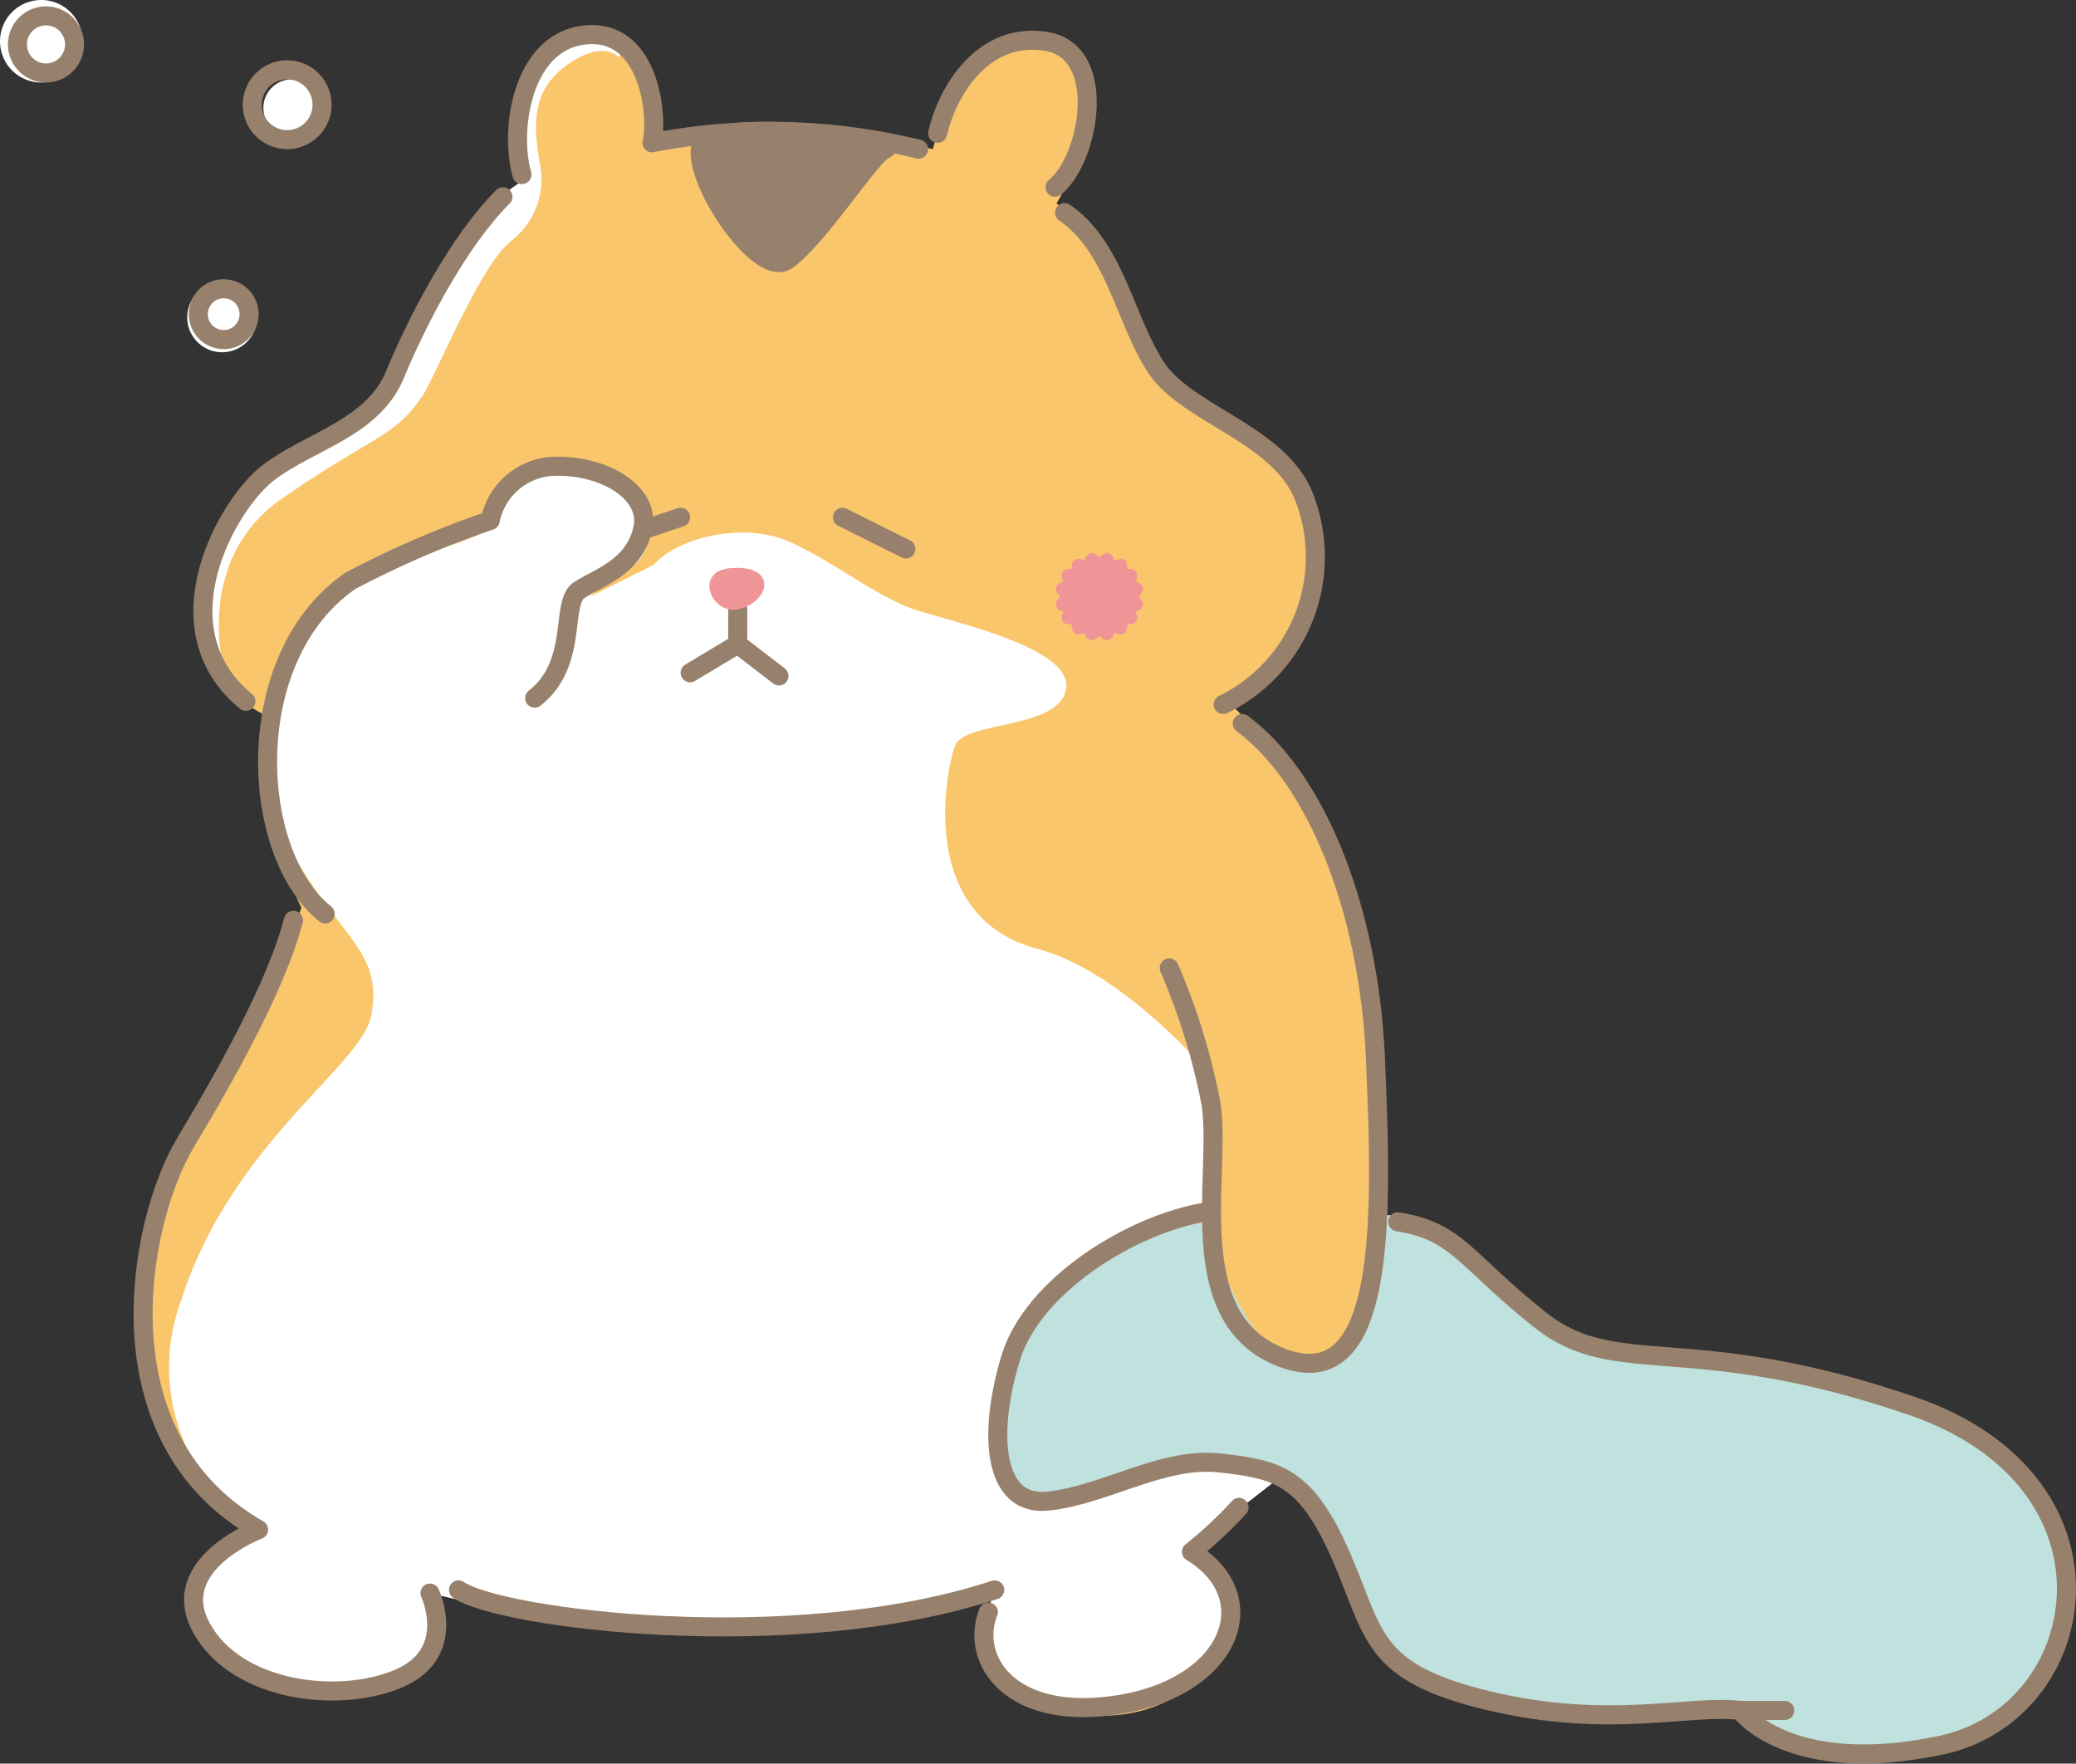 <svg xmlns="http://www.w3.org/2000/svg" width="109.045" height="92.623" viewBox="0 0 109.045 92.623">
  <rect x="0" y="0" width="109.045" height="92.623" fill="#333333" stroke="none"/>
  <g id="type05" transform="translate(17645.117 14587.561)">
    <path id="パス_18856" data-name="パス 18856" d="M209.217,179.606a2.167,2.167,0,1,1-2.168-2.167,2.168,2.168,0,0,1,2.168,2.167" transform="translate(-17850 -14765)" fill="#fff"/>
    <path id="パス_18857" data-name="パス 18857" d="M221.717,183.106a1.5,1.5,0,1,1-1.5-1.5,1.5,1.5,0,0,1,1.5,1.5" transform="translate(-17850 -14765)" fill="#fff"/>
    <path id="パス_18858" data-name="パス 18858" d="M218.383,194.106a1.833,1.833,0,1,1-1.834-1.833,1.832,1.832,0,0,1,1.834,1.833" transform="translate(-17850 -14765)" fill="#fff"/>
    <path id="パス_18859" data-name="パス 18859" d="M239.217,184.94c0-3-.334-5.833-3.168-5.833s-4.666,3.166-3.666,7.833a24.011,24.011,0,0,0-4.834,6.667c-2.332,4.5-3,5.332-5.332,6.666s-6.834,4.166-6.834,8.5,2.5,5.834,3.666,6.334c0,0-.332,6,1.668,10a46.215,46.215,0,0,1-4.334,9c-2.334,3.333-8.166,16,1.334,23.666,0,0-3,1.334-2.5,4.167s2.832,4.333,6.832,4.5,6.334-1.334,5.5-5.333c0,0,8.334,1,12.834,1.666s16.666-1.666,16.666-1.666a4.548,4.548,0,0,0,2.834,5.833,7.645,7.645,0,0,0,9-2.333c1-1.5,1-4.334-.834-5.667,0,0,10.167-10.667,9.667-17s1-18.5-8-27.333c0,0,4-3.167,4.333-6.5s-1.332-6.334-4.666-8.334a14.309,14.309,0,0,1-5.834-7,20.869,20.869,0,0,0-3.166-4.666,10.231,10.231,0,0,0,1.5-5.167c-.167-2.5-.834-3.834-3.334-3.167s-3.832,2.333-4.666,5.5a27.4,27.4,0,0,0-7-.833c-3.166.167-7.666.5-7.666.5" transform="translate(-17850 -14765)" fill="#fac66c"/>
    <path id="パス_18860" data-name="パス 18860" d="M239.217,207.106c1.332-1.5,4.666-2.167,6.832-1.333s4.834,3,6.834,3.666,8.334,2,8,4.167-5.334,1.667-5.834,3-2,9,4.334,10.667c4.256,1.119,8.5,6,8.5,6a20.806,20.806,0,0,1,.666,5.5c-.166,2.333.334,2.333-1.166,2.666s-9,3.334-10,9.167,1,5.167,1.666,5.667,5.834-1.667,7.334-1.834,4.833-.166,5.833.5c0,0-1.667,1.334-3.667,2.834s-1,1,0,2.166,3,8.168-8.666,7c0,0-4.166-.333-2.834-5.833a45.814,45.814,0,0,1-16.666,1.667c-10-.667-12.834-1.667-12.834-1.667s1.5,7.833-9.166,4.167c0,0-5-2.167-2.166-5.834l2.5-1.5a10.1,10.1,0,0,1-4.334-12.166c2.666-8.334,9.5-12.334,10-15s-.832-3.667-2.5-6-3.666-5.334-2.834-9.667a11.5,11.5,0,0,1,5.168-7.667c1.332-.666,5.832-1.5,6.332-2.333s1-3.333,4-3,4.334,1.333,4.5,2.5-.5,2.5-1.166,2.667a7.581,7.581,0,0,0-2,1.5Z" transform="translate(-17850 -14765)" fill="#fff"/>
    <path id="パス_18861" data-name="パス 18861" d="M242.217,184.606c-2.108.5,2.332,7.667,4,6.5s4.5-5.667,5.166-5.833-5.666-1.5-9.166-.667" transform="translate(-17850 -14765)" fill="#97816d"/>
    <path id="パス_18862" data-name="パス 18862" d="M242.217,184.606c-2.108.5,2.332,7.667,4,6.5s4.5-5.667,5.166-5.833S245.717,183.773,242.217,184.606Z" transform="translate(-17850 -14765)" fill="none" stroke="#97816d" stroke-linecap="round" stroke-linejoin="round" stroke-width="1"/>
    <path id="パス_18863" data-name="パス 18863" d="M237.717,179.773c-1.668-.667-3.5-.833-4.668,1.167s-.666,6-.666,6-1.332.5-3,3.166-3.332,6.834-4,7.834-3.834,2.666-5.666,4.166-4.666,3.333-4.334,6.667,1.334,4.167,1.334,4.167-1.834-6,3-9.334,5.832-3.166,7.332-5.333c.672-.969,3-6.833,4.668-8.167a4.079,4.079,0,0,0,1.5-4.166c-.168-1.334-.668-3.5,1.332-5s2.834-.5,2.834-.5" transform="translate(-17850 -14765)" fill="#fff"/>
    <path id="パス_18864" data-name="パス 18864" d="M268.216,241.273c-2.167.667-5.667,1.167-8.167,4.333s-4.166,9-1.666,10.167,6-1.166,8-1.333,6.333-.834,7.833,2.166,2.334,7.667,5.167,8.834a39.766,39.766,0,0,0,16.5,2s5.666,3.667,10.666,2,8.167-7.5,6.667-11.167-5.667-6.667-12.667-8.167-10.166-.333-12.833-2.333-7.5-6.834-10.333-6.5c0,0,0,7.833-3.667,7.833s-5.5-7.833-5.5-7.833" transform="translate(-17850 -14765)" fill="#bfe2df"/>
    <path id="パス_18865" data-name="パス 18865" d="M264.693,208.774c.358.332.29.652-.161.8.207.429.03.691-.442.655.035.473-.227.648-.656.442-.148.452-.468.52-.8.162-.334.358-.652.29-.8-.162-.428.206-.689.031-.654-.442-.472.036-.65-.226-.441-.655-.454-.149-.52-.469-.163-.8-.357-.336-.291-.652.163-.8-.209-.428-.031-.688.441-.654-.035-.472.226-.65.654-.441.152-.454.47-.521.8-.162.332-.359.652-.292.8.162.429-.209.691-.031.656.441.472-.034.649.226.442.654.451.152.519.468.161.8" transform="translate(-17850 -14765)" fill="#f09597"/>
    <path id="パス_18866" data-name="パス 18866" d="M232.3,186.606c-.667-2.333,0-7,3.333-7.333s3.834,4.166,3.5,5.666a32.637,32.637,0,0,1,14,.334" transform="translate(-17850 -14765)" fill="none" stroke="#97816d" stroke-linecap="round" stroke-linejoin="round" stroke-width="1"/>
    <path id="パス_18867" data-name="パス 18867" d="M254.133,184.439c.5-2.166,2.333-5.333,5.666-4.833s2.334,6.167.5,7.667" transform="translate(-17850 -14765)" fill="none" stroke="#97816d" stroke-linecap="round" stroke-linejoin="round" stroke-width="1"/>
    <path id="パス_18868" data-name="パス 18868" d="M231.3,187.773c-2.333,2.333-4.5,6.5-5.667,9.333s-4.5,3.5-6.666,5.167-5.834,8.166-1.167,12" transform="translate(-17850 -14765)" fill="none" stroke="#97816d" stroke-linecap="round" stroke-linejoin="round" stroke-width="1"/>
    <path id="パス_18869" data-name="パス 18869" d="M260.8,188.606c2.667,1.833,3.166,5.667,4.833,8.167s6.667,3.5,7.834,7a8.627,8.627,0,0,1-4.334,10.666" transform="translate(-17850 -14765)" fill="none" stroke="#97816d" stroke-linecap="round" stroke-linejoin="round" stroke-width="1"/>
    <path id="パス_18870" data-name="パス 18870" d="M270.133,215.439c3.833,2.834,6.665,9.667,7,17.667s.666,17.667-4.834,15.667-3.166-9.834-3.833-13.5a34.391,34.391,0,0,0-2.167-7" transform="translate(-17850 -14765)" fill="none" stroke="#97816d" stroke-linecap="round" stroke-linejoin="round" stroke-width="1"/>
    <path id="パス_18871" data-name="パス 18871" d="M221.967,225.439c-4-3.166-4.5-13.5,1.332-17.5a50.987,50.987,0,0,1,7.334-3.166,3.539,3.539,0,0,1,3.166-2.834c2.668-.166,5.334,1.334,4.834,3.334s-2.334,2.5-3.334,3.166,0,3.834-2.332,5.667" transform="translate(-17850 -14765)" fill="none" stroke="#97816d" stroke-linecap="round" stroke-linejoin="round" stroke-width="1"/>
    <line id="線_900" data-name="線 900" y1="0.667" x2="2" transform="translate(-17611.367 -14560.395)" fill="none" stroke="#97816d" stroke-linecap="round" stroke-linejoin="round" stroke-width="1"/>
    <line id="線_901" data-name="線 901" x2="3.334" y2="1.667" transform="translate(-17600.867 -14560.394)" fill="none" stroke="#97816d" stroke-linecap="round" stroke-linejoin="round" stroke-width="1"/>
    <path id="パス_18872" data-name="パス 18872" d="M241.133,212.773l2.5-1.5,2.167,1.666" transform="translate(-17850 -14765)" fill="none" stroke="#97816d" stroke-linecap="round" stroke-linejoin="round" stroke-width="1"/>
    <path id="パス_18873" data-name="パス 18873" d="M220.3,225.773c-.833,3.166-3.167,7.5-5.667,11.666s-4.666,15.5,3.834,20.334c0,0-4.833,1.833-3,5.166s7.166,4,10.333,2.667,1.667-4.5,1.667-4.5" transform="translate(-17850 -14765)" fill="none" stroke="#97816d" stroke-linecap="round" stroke-linejoin="round" stroke-width="1"/>
    <path id="パス_18874" data-name="パス 18874" d="M228.967,260.939c2.165,1.5,17.5,3.5,28.166,0" transform="translate(-17850 -14765)" fill="none" stroke="#97816d" stroke-linecap="round" stroke-linejoin="round" stroke-width="1"/>
    <path id="パス_18875" data-name="パス 18875" d="M256.8,262.106c-1,2.5,1.167,5.833,7,4.833s7.5-5.667,3.667-8a22.061,22.061,0,0,0,2.5-2.333" transform="translate(-17850 -14765)" fill="none" stroke="#97816d" stroke-linecap="round" stroke-linejoin="round" stroke-width="1"/>
    <path id="パス_18876" data-name="パス 18876" d="M268.133,241.106c-3.834.667-9,3.833-10.167,7.667s-1,7.833,2,7.5,6-2.334,9-2,4.5.666,6.333,4.833,1.5,6.167,7.834,7.667,10.5.166,13.166.5c0,0,2.5,3.5,10.5,1.833s10.167-13.833-1.5-17.833-15.5-1.334-19.5-4.5-4.333-4.667-7.5-5.167" transform="translate(-17850 -14765)" fill="none" stroke="#97816d" stroke-linecap="round" stroke-linejoin="round" stroke-width="1"/>
    <line id="線_902" data-name="線 902" x2="2.333" transform="translate(-17553.701 -14497.728)" fill="none" stroke="#97816d" stroke-linecap="round" stroke-linejoin="round" stroke-width="1"/>
    <circle id="楕円形_28" data-name="楕円形 28" cx="1.5" cy="1.5" r="1.5" transform="translate(-17644.201 -14586.728)" fill="none" stroke="#97816d" stroke-linecap="round" stroke-linejoin="round" stroke-width="1"/>
    <path id="パス_18877" data-name="パス 18877" d="M221.8,182.939a1.833,1.833,0,1,1-1.833-1.833A1.833,1.833,0,0,1,221.8,182.939Z" transform="translate(-17850 -14765)" fill="none" stroke="#97816d" stroke-linecap="round" stroke-linejoin="round" stroke-width="1"/>
    <path id="パス_18878" data-name="パス 18878" d="M217.967,193.939a1.334,1.334,0,1,1-1.335-1.334A1.335,1.335,0,0,1,217.967,193.939Z" transform="translate(-17850 -14765)" fill="none" stroke="#97816d" stroke-linecap="round" stroke-linejoin="round" stroke-width="1"/>
    <line id="線_903" data-name="線 903" y2="1.834" transform="translate(-17606.367 -14555.561)" fill="none" stroke="#97816d" stroke-linecap="round" stroke-linejoin="round" stroke-width="1"/>
    <path id="パス_18879" data-name="パス 18879" d="M243.633,209.439c-1.406.281-2.337-2.033-.334-2.166,2.5-.167,2,1.833.334,2.166" transform="translate(-17850 -14765)" fill="#f09597"/>
  </g>
</svg>
